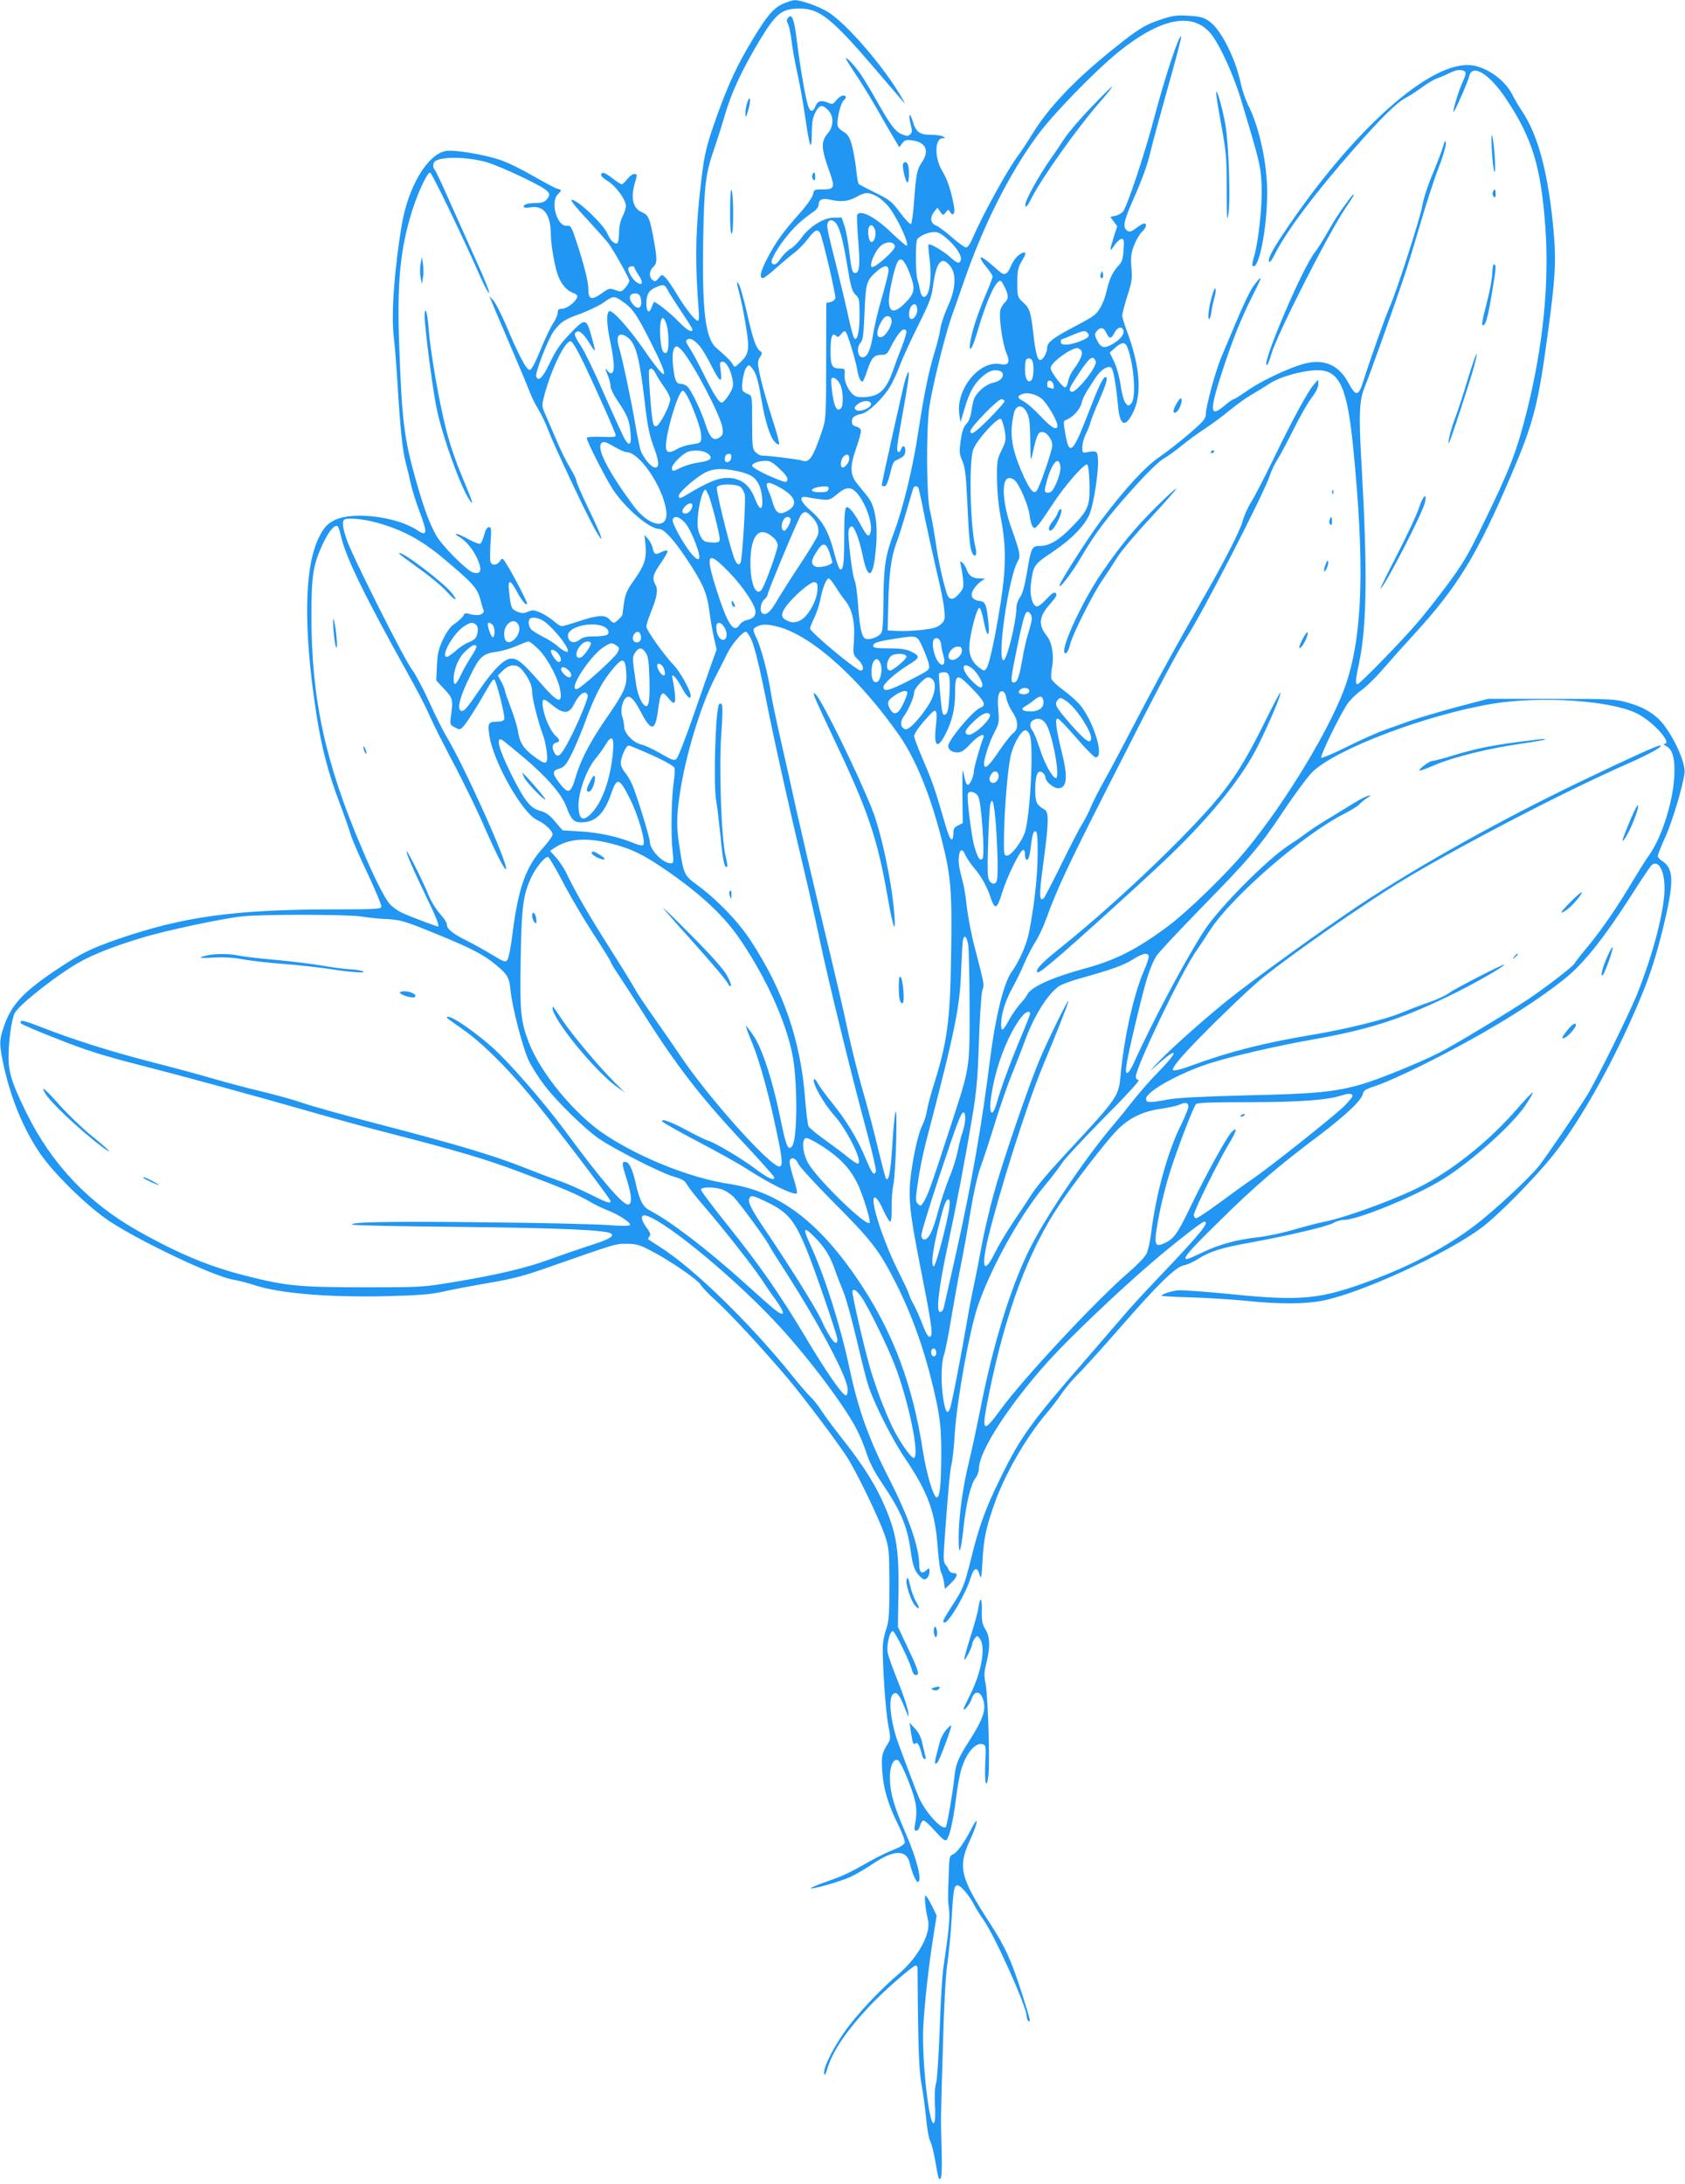 <?xml version="1.0" standalone="no"?>
<!DOCTYPE svg PUBLIC "-//W3C//DTD SVG 20010904//EN"
 "http://www.w3.org/TR/2001/REC-SVG-20010904/DTD/svg10.dtd">
<svg version="1.0" xmlns="http://www.w3.org/2000/svg"
 width="988pt" height="1280pt" viewBox="0 0 988 1280"
 preserveAspectRatio="xMidYMid meet">
<g transform="translate(0,1280) scale(0.1,-0.1)"
fill="#2196f3" stroke="none">
<path d="M4585 12775 c-54 -27 -92 -73 -180 -220 -82 -136 -132 -244 -196
-420 -74 -206 -82 -242 -110 -510 -21 -209 -22 -395 -3 -632 4 -48 3 -73 -4
-73 -17 0 -73 72 -124 157 -26 43 -56 87 -67 97 -20 18 -21 18 -40 -5 -16 -20
-21 -21 -35 -10 -22 18 -20 54 4 76 23 21 24 43 6 145 -25 140 -33 160 -72
176 -54 23 -68 84 -40 177 13 44 13 47 -5 47 -10 0 -28 -13 -41 -30 -12 -16
-27 -30 -32 -30 -6 0 -31 16 -55 35 -25 20 -49 34 -55 32 -22 -7 -13 -23 27
-48 48 -29 107 -110 107 -146 0 -13 -9 -41 -20 -63 -13 -25 -20 -59 -20 -94 0
-30 -5 -58 -10 -61 -15 -9 -41 15 -57 53 -25 59 -185 210 -213 200 -6 -2 36
-54 94 -115 57 -62 114 -126 125 -141 36 -51 121 -203 121 -217 0 -8 -10 -26
-23 -41 -22 -25 -25 -26 -59 -14 -34 12 -38 11 -81 -20 -58 -41 -77 -36 -77
22 0 47 -23 139 -71 285 -29 87 -32 92 -57 90 -56 -4 -96 139 -52 183 25 25
25 27 -2 34 -13 3 -76 37 -141 74 -65 38 -154 82 -198 96 -94 31 -270 60 -315
51 -108 -20 -220 -209 -258 -432 -44 -260 -63 -530 -47 -658 6 -49 15 -166 21
-260 17 -281 30 -406 50 -480 10 -38 23 -94 29 -122 6 -29 29 -103 52 -164 48
-126 44 -146 -17 -105 -121 79 -379 110 -483 57 -44 -23 -62 -43 -90 -99 -88
-175 -93 -537 -16 -1037 31 -198 69 -344 135 -518 28 -74 58 -159 66 -188 9
-30 54 -134 101 -232 46 -98 82 -185 79 -193 -4 -12 -50 -14 -263 -14 -595 0
-894 -41 -1281 -174 -164 -57 -218 -84 -369 -185 -189 -127 -259 -203 -301
-330 -28 -82 -27 -103 2 -237 42 -186 112 -357 206 -497 81 -122 285 -321 414
-406 189 -123 612 -323 723 -341 33 -6 86 -19 118 -30 146 -50 434 -75 780
-67 191 5 258 10 330 26 50 12 170 34 267 51 142 24 211 42 350 91 408 143
395 139 462 139 56 0 76 -6 138 -38 113 -58 278 -171 297 -203 10 -16 47 -55
82 -86 83 -74 282 -289 425 -458 98 -116 313 -402 358 -477 62 -102 178 -344
213 -443 26 -78 27 -87 28 -290 0 -181 -3 -217 -19 -265 -11 -30 -19 -75 -20
-100 -1 -122 17 -375 31 -453 15 -76 15 -91 3 -110 -39 -62 -43 -79 -37 -166
6 -102 33 -194 93 -315 26 -52 42 -97 39 -107 -4 -10 -30 -27 -63 -39 -31 -12
-95 -43 -142 -69 -119 -68 -152 -84 -258 -121 -51 -18 -91 -35 -88 -37 8 -8
173 39 232 66 34 16 92 50 129 75 126 86 202 88 220 4 11 -49 36 -108 46 -108
29 0 -4 132 -70 284 -67 153 -92 238 -93 318 -2 72 19 122 46 112 15 -6 59
-104 91 -202 20 -62 23 -109 11 -169 -6 -35 -5 -43 7 -43 9 0 18 13 22 30 4
16 13 30 20 30 7 0 38 -28 68 -62 41 -46 59 -60 67 -52 17 17 38 106 55 239 8
66 22 143 30 170 30 102 87 168 130 151 16 -6 17 -16 12 -109 -6 -116 7 -166
19 -71 9 78 -3 464 -17 536 -10 48 -9 68 5 122 23 92 21 153 -6 196 -18 29
-22 48 -21 108 2 78 -10 90 -20 19 -3 -24 -24 -101 -47 -171 -22 -71 -39 -131
-36 -133 6 -6 46 72 46 90 0 7 7 22 15 33 15 19 15 19 30 0 36 -47 11 -194
-55 -326 -22 -44 -40 -83 -40 -86 0 -19 41 33 48 60 11 41 44 47 60 11 30 -65
13 -122 -79 -265 -63 -99 -76 -131 -84 -215 -9 -86 -42 -275 -49 -283 -22 -22
-121 87 -158 173 -17 39 -78 201 -120 315 -46 125 -61 266 -32 290 21 19 37 0
69 -80 24 -61 25 -62 20 -23 -3 23 -29 102 -59 176 -30 74 -58 151 -61 171 -8
43 12 126 30 126 12 0 98 -174 111 -224 7 -31 22 -42 36 -28 6 6 -11 54 -54
143 l-63 134 3 197 c4 234 -10 336 -65 473 -58 146 -135 270 -279 451 -40 51
-88 116 -107 145 -19 30 -47 65 -62 79 -15 14 -64 70 -108 125 -245 305 -577
629 -772 753 -38 25 -72 47 -74 48 -2 2 1 10 7 17 9 10 5 23 -19 55 -35 48
-33 78 3 66 124 -39 541 -387 784 -654 182 -200 385 -472 452 -607 16 -32 37
-83 47 -113 22 -69 48 -120 95 -190 113 -167 150 -254 170 -401 12 -88 25
-123 59 -153 17 -15 23 -16 36 -6 8 7 15 24 15 38 0 24 -1 24 -19 8 -26 -24
-41 -12 -41 32 0 102 -62 279 -170 492 -126 245 -187 415 -240 665 -53 248
-141 526 -225 711 -48 104 -45 118 11 64 65 -63 98 -115 127 -195 13 -39 37
-98 51 -133 15 -34 49 -158 77 -275 27 -116 58 -241 70 -277 33 -103 141 -318
215 -426 137 -203 179 -318 193 -534 5 -64 13 -124 19 -135 6 -11 14 -37 17
-59 l6 -39 35 34 c38 37 44 59 14 59 -11 0 -23 8 -27 18 -3 9 -12 24 -20 33
-12 14 -12 41 -3 165 21 287 31 391 40 425 5 19 14 102 19 185 14 200 87 602
136 744 79 228 248 530 394 705 37 44 80 100 96 125 15 25 127 145 248 268
127 127 214 222 204 222 -10 0 -17 8 -17 20 0 55 260 597 348 727 22 32 61 91
87 131 127 197 547 561 786 682 41 21 82 46 90 56 8 9 28 26 44 36 27 18 28
19 5 13 -14 -4 -47 -21 -75 -38 -27 -17 -96 -59 -152 -93 -57 -34 -120 -76
-140 -92 -21 -16 -63 -45 -93 -64 -126 -81 -405 -361 -496 -498 -103 -156
-304 -532 -412 -772 -37 -81 -58 -90 -47 -20 10 71 81 369 115 489 18 63 43
124 62 152 18 25 132 147 253 271 292 298 351 367 491 577 65 98 142 201 169
228 136 134 669 336 1055 400 284 47 689 20 845 -55 97 -47 216 -180 163 -180
-7 0 -2 -6 12 -13 38 -19 53 -76 47 -182 -9 -151 -75 -357 -148 -458 -22 -31
-63 -97 -92 -145 -85 -145 -185 -291 -264 -386 -41 -49 -77 -95 -80 -102 -6
-16 -166 -139 -273 -211 -118 -78 -448 -277 -525 -315 -114 -58 -354 -155
-447 -182 -159 -46 -268 -57 -678 -66 -265 -7 -410 -14 -465 -25 -109 -20
-125 -19 -125 5 0 41 186 146 364 205 125 41 399 105 628 145 330 59 528 124
838 279 123 62 270 147 270 157 0 8 -286 -139 -320 -164 -19 -15 -75 -41 -125
-58 -49 -17 -119 -44 -155 -59 -88 -38 -331 -98 -525 -130 -281 -47 -484 -98
-699 -177 -70 -26 -112 -36 -118 -30 -6 6 14 37 60 88 96 109 382 387 469 456
185 148 575 419 798 556 326 199 971 535 1337 695 132 58 219 107 190 107 -17
0 -161 -65 -467 -212 -463 -222 -943 -490 -1292 -721 -204 -136 -599 -420
-758 -546 -128 -101 -339 -288 -415 -367 -67 -70 -69 -72 -16 -26 124 111 132
86 11 -38 -47 -47 -113 -123 -148 -167 -34 -44 -90 -113 -125 -154 -164 -194
-395 -537 -487 -724 -109 -220 -212 -555 -284 -920 -22 -110 -53 -256 -70
-325 -37 -151 -61 -331 -60 -448 0 -112 13 -83 29 69 15 137 42 251 70 286 11
14 20 40 20 57 1 103 183 382 416 638 123 135 404 402 594 565 134 115 298
243 311 243 35 0 -19 -67 -265 -325 -89 -93 -184 -197 -211 -230 -28 -33 -130
-151 -227 -263 -314 -360 -376 -447 -493 -687 -86 -175 -124 -279 -170 -466
-41 -164 -48 -182 -114 -283 -51 -79 -59 -96 -42 -96 25 0 123 168 151 258 20
65 39 73 54 22 9 -30 11 -19 17 85 7 128 21 192 70 332 61 172 182 383 300
523 31 36 74 92 96 125 23 33 65 83 93 110 29 28 137 147 240 265 228 262 333
365 382 374 19 3 57 20 84 38 68 43 137 65 294 93 231 42 464 97 496 116 17
11 46 19 64 19 82 0 429 143 586 242 163 102 395 310 473 422 29 43 51 79 48
82 -2 3 -45 -41 -94 -98 -151 -174 -353 -339 -540 -440 -140 -76 -450 -191
-588 -219 -33 -6 -112 -27 -175 -45 -63 -19 -157 -39 -208 -45 -129 -14 -232
-42 -330 -89 -46 -22 -88 -40 -93 -40 -28 0 10 46 184 216 210 208 351 329
594 511 160 122 249 206 255 245 2 16 19 26 78 45 41 13 161 66 265 118 350
173 661 362 850 517 105 86 227 240 386 489 54 86 106 162 114 169 39 32 75
-33 75 -136 0 -127 -65 -380 -159 -616 -47 -119 -240 -509 -296 -599 -69 -110
-233 -350 -279 -410 -56 -71 -268 -269 -383 -355 -163 -123 -365 -230 -603
-319 -299 -111 -409 -122 -825 -80 -148 15 -288 25 -310 22 -43 -5 -101 -25
-93 -32 2 -2 80 -7 174 -9 93 -3 237 -12 319 -20 191 -20 341 -20 446 0 221
41 730 274 937 429 95 71 311 289 419 425 171 213 388 609 531 967 42 104 77
217 112 358 67 275 66 353 -4 399 -15 9 -26 22 -26 29 0 6 20 58 46 114 40 91
99 285 111 370 8 52 -49 187 -117 279 -49 66 -117 108 -216 136 -75 21 -97 22
-449 22 l-370 0 -180 -47 c-99 -27 -218 -62 -265 -78 -47 -17 -119 -42 -160
-57 -41 -14 -140 -58 -220 -98 -80 -40 -149 -69 -153 -65 -8 8 100 233 151
312 17 25 53 61 80 80 28 19 86 75 129 125 43 50 126 143 185 207 255 278 371
468 570 935 130 304 157 410 212 817 44 320 51 429 37 593 -30 348 -91 581
-189 724 -16 24 -41 66 -55 94 -42 84 -147 159 -236 171 -239 32 -698 -376
-1102 -980 -74 -110 -99 -161 -86 -173 3 -4 18 18 33 48 68 135 236 358 464
617 162 184 251 271 305 299 22 11 64 39 94 61 30 22 68 45 86 51 17 6 49 19
70 30 42 21 72 25 93 12 10 -7 7 -21 -12 -63 -24 -51 -59 -169 -53 -175 4 -5
85 178 91 207 17 80 120 17 220 -135 151 -228 201 -392 227 -746 24 -328 -13
-697 -107 -1075 -61 -242 -99 -342 -257 -665 -89 -183 -120 -236 -209 -355
-57 -77 -135 -176 -173 -220 -90 -106 -342 -365 -355 -365 -14 0 -13 21 10
130 45 216 48 546 14 1145 -18 310 -15 386 19 470 28 66 180 493 232 650 19
55 61 194 95 310 34 115 81 261 106 324 25 63 43 127 42 141 -3 21 -6 18 -17
-20 -7 -25 -35 -97 -61 -160 -27 -63 -54 -146 -60 -184 -11 -69 -149 -498
-190 -591 -27 -59 -122 -329 -155 -435 -29 -94 -44 -97 -88 -15 -61 114 -156
149 -287 105 -100 -33 -242 -103 -313 -154 -36 -25 -69 -46 -74 -46 -5 0 -28
-16 -50 -35 -95 -81 -95 -37 -1 245 51 152 95 260 149 370 66 131 73 149 45
117 -45 -50 -70 -103 -213 -446 -37 -88 -93 -294 -93 -342 0 -23 -17 -42 -97
-111 -54 -46 -133 -108 -177 -138 -81 -56 -198 -182 -336 -365 -70 -92 -236
-350 -246 -382 -12 -39 70 67 125 161 85 144 148 228 301 399 85 95 153 161
183 179 26 15 74 50 107 77 33 27 91 70 131 96 39 25 106 74 149 110 43 35
100 76 127 91 26 15 74 44 106 65 64 42 198 79 283 79 128 0 173 -99 208 -450
68 -685 57 -1090 -40 -1384 -80 -242 -351 -693 -591 -983 -112 -135 -339 -356
-459 -445 -181 -134 -305 -197 -492 -247 -186 -51 -306 -106 -328 -149 -6 -13
-25 -38 -42 -55 -16 -18 -44 -58 -62 -89 -40 -73 -50 -79 -50 -31 0 58 24 136
65 211 21 37 52 101 70 144 18 42 48 100 66 128 19 29 48 91 65 139 62 171
127 310 355 759 289 570 409 797 467 887 93 143 454 844 488 949 9 28 29 69
43 91 15 22 57 101 94 175 36 74 85 159 107 188 25 32 40 63 40 80 l-1 27 -24
-27 c-36 -41 -127 -208 -238 -438 -55 -113 -115 -229 -134 -258 -18 -29 -40
-79 -48 -110 -13 -49 -104 -228 -212 -417 -19 -33 -42 -73 -51 -90 -9 -16 -64
-113 -121 -215 -57 -102 -162 -295 -232 -430 -70 -135 -155 -296 -190 -358
-35 -62 -73 -136 -84 -165 -12 -29 -34 -72 -50 -97 -16 -25 -70 -130 -121
-234 -51 -104 -98 -194 -103 -199 -28 -28 -29 15 -5 193 33 242 35 309 10 324
-49 28 -56 43 -56 119 0 84 16 121 44 98 9 -7 16 -20 16 -28 0 -23 47 -63 74
-63 52 0 59 63 22 210 -34 137 -42 203 -24 198 8 -1 57 -52 109 -113 52 -60
102 -111 111 -113 54 -10 1 185 -81 296 -18 24 -63 66 -101 93 -38 28 -72 59
-75 70 -3 10 -2 42 4 71 12 65 -1 143 -29 178 -54 67 -49 116 17 190 35 40 43
54 34 63 -9 9 -22 1 -56 -35 -28 -30 -50 -46 -59 -42 -24 9 -39 70 -32 128 15
113 17 117 125 189 120 81 199 164 223 233 23 64 50 243 46 308 -3 55 -5 56
-73 44 -17 -3 -20 2 -19 34 1 20 10 54 21 75 11 21 23 51 27 68 4 16 27 75 52
131 43 99 52 134 36 134 -15 0 -42 -59 -107 -227 -85 -220 -106 -238 -129
-103 -11 64 -11 73 3 78 40 15 82 59 92 97 10 37 19 55 84 153 28 43 66 68 88
59 14 -5 28 -78 43 -229 11 -117 43 -128 90 -31 51 109 38 269 -40 477 -14 38
-26 77 -26 87 0 10 14 62 30 114 27 83 30 103 24 167 -5 61 -2 83 15 129 12
31 32 66 46 79 26 25 33 50 13 50 -6 0 -27 -12 -46 -27 -26 -20 -39 -24 -51
-16 -29 18 -23 52 24 161 67 152 92 221 114 316 11 46 57 213 101 371 45 158
79 289 76 292 -12 13 -94 -233 -161 -487 -54 -205 -158 -516 -181 -541 -9 -10
-29 -21 -45 -24 l-29 -6 21 -28 20 -27 -21 -64 c-26 -85 -25 -92 5 -47 14 20
33 37 42 37 13 0 15 -11 11 -65 -3 -52 -9 -70 -30 -92 -34 -37 -52 -76 -68
-143 -16 -70 -43 -123 -75 -148 -13 -11 -62 -39 -107 -62 -130 -68 -168 -96
-168 -128 0 -29 -24 -72 -41 -72 -16 0 -27 41 -39 146 -15 135 -23 158 -61
192 -33 30 -34 32 -34 114 0 73 3 89 28 131 19 31 24 47 15 47 -26 0 -60 -33
-79 -76 -22 -54 -40 -62 -70 -34 -78 69 -109 91 -109 78 0 -8 16 -33 35 -55
19 -23 35 -47 35 -53 0 -7 -17 -54 -39 -104 -46 -109 -78 -204 -90 -269 -15
-81 7 -62 34 30 53 179 97 285 129 312 13 11 18 6 35 -28 26 -50 26 -73 2 -95
-11 -10 -23 -30 -26 -46 -9 -41 14 -199 36 -249 24 -55 13 -75 -37 -65 -122
23 -261 -149 -239 -295 l7 -46 22 75 c30 102 57 151 107 194 31 26 52 36 76
36 65 0 55 -59 -13 -73 -43 -9 -97 -55 -113 -96 -5 -14 -12 -48 -16 -75 -4
-30 -15 -57 -29 -71 -16 -16 -25 -43 -33 -96 -9 -66 -8 -79 9 -119 16 -36 22
-80 29 -230 10 -221 16 -285 30 -312 17 -31 30 -8 19 32 -31 120 -40 496 -14
574 20 57 147 197 164 180 5 -5 15 -36 21 -67 9 -54 8 -61 -18 -115 -26 -53
-28 -65 -27 -172 1 -74 9 -157 24 -235 30 -158 29 -285 -3 -490 -33 -206 -66
-360 -83 -382 -12 -17 -14 -17 -41 3 -46 34 -65 80 -58 144 8 79 45 212 58
207 6 -2 17 -34 24 -72 18 -98 37 -111 29 -19 -11 111 -18 128 -52 132 -42 5
-57 28 -39 62 8 15 27 37 42 49 l28 20 -36 1 c-38 0 -62 19 -73 57 -4 11 -14
27 -23 35 -15 12 -15 10 -9 -17 4 -16 10 -53 13 -80 4 -45 2 -55 -22 -83 -35
-42 -60 -42 -74 1 -24 76 -51 200 -66 307 -9 63 -24 144 -33 180 -19 80 -22
456 -4 596 14 109 89 415 130 534 17 47 52 148 79 225 112 320 259 612 421
835 93 128 340 382 482 497 244 196 428 234 536 110 54 -63 137 -244 184 -402
107 -355 112 -377 117 -486 6 -114 -17 -330 -43 -420 -9 -28 -13 -53 -10 -56
35 -36 86 215 86 429 0 171 -46 382 -111 511 -16 33 -36 90 -44 129 -32 151
-119 320 -187 365 -32 22 -54 27 -121 31 -69 4 -94 0 -160 -22 -95 -32 -131
-54 -277 -171 -230 -184 -381 -344 -480 -505 -29 -47 -64 -100 -79 -120 -55
-70 -208 -346 -264 -477 -17 -40 -32 -63 -43 -63 -8 0 -46 27 -82 59 -37 33
-80 64 -95 70 -32 13 -36 47 -9 81 l19 23 16 -24 c17 -23 17 -23 32 -4 14 19
16 19 26 2 16 -27 30 -9 23 31 -14 85 -39 160 -67 206 -49 78 -48 196 1 196
15 0 15 2 2 10 -8 5 -41 10 -72 10 -66 0 -88 16 -107 81 -17 56 -26 41 -12
-17 10 -39 10 -50 -2 -61 -12 -12 -19 -12 -49 0 -40 17 -68 55 -148 197 -29
52 -70 120 -90 150 -36 53 -90 111 -90 97 0 -4 26 -46 59 -95 32 -48 86 -136
121 -197 34 -60 78 -136 98 -169 l35 -59 17 23 c15 20 24 22 59 17 80 -10 102
-61 57 -127 -30 -45 -34 -67 -46 -224 -5 -71 -13 -133 -18 -138 -5 -5 -31 22
-63 64 -50 67 -62 77 -146 118 -50 25 -95 48 -98 52 -4 4 -11 43 -15 87 -5 43
-16 107 -25 140 -14 50 -24 64 -51 80 -24 15 -34 28 -34 45 0 44 21 124 36
137 19 16 18 29 -3 29 -10 0 -27 -12 -39 -27 -20 -25 -23 -26 -52 -14 -39 16
-59 9 -72 -24 -12 -32 -28 -32 -40 -1 -15 40 -48 227 -66 374 -17 140 -30 176
-53 148 -10 -11 -10 -20 0 -37 6 -12 15 -56 20 -96 4 -40 19 -124 33 -186 14
-61 35 -179 47 -262 26 -181 38 -211 39 -97 0 63 5 92 20 122 24 46 41 50 75
15 34 -33 34 -93 2 -132 -45 -53 -44 -89 7 -230 33 -92 29 -103 -39 -103 -50
0 -53 -1 -58 -30 -4 -17 -37 -64 -79 -111 -96 -108 -140 -168 -188 -261 -41
-78 -50 -118 -27 -118 7 0 44 28 82 63 39 34 87 75 108 90 21 16 54 51 75 78
39 52 56 60 71 32 14 -27 93 -362 89 -381 -2 -9 -14 -19 -28 -22 l-25 -6 -1
-339 c0 -330 -1 -342 -24 -410 -51 -153 -75 -190 -115 -175 -21 8 -199 30
-241 30 -8 0 -23 9 -34 20 -18 18 -20 33 -20 175 0 155 0 156 -24 165 -13 5
-27 14 -31 20 -11 17 4 115 21 136 14 18 15 18 34 -4 23 -28 35 -67 55 -187
21 -124 50 -216 77 -244 12 -14 23 -20 26 -13 2 6 -12 60 -31 119 -44 137 -74
243 -87 312 -8 45 -7 59 6 78 14 22 14 26 0 36 -24 18 -42 71 -76 222 -18 77
-38 151 -46 165 -18 34 -17 18 5 -65 10 -38 26 -122 36 -186 21 -132 16 -155
-37 -205 -29 -28 -31 -28 -42 -9 -10 18 -35 43 -98 98 -63 56 -82 223 -75 632
6 326 13 386 67 540 17 50 47 144 66 210 36 120 101 258 199 420 95 157 130
185 232 185 119 0 189 -56 445 -355 200 -234 184 -218 157 -170 -101 178 -333
447 -440 508 -54 32 -154 67 -189 66 -14 0 -47 -11 -75 -24z m-1737 -924 c37
-10 136 -51 220 -92 159 -78 172 -90 135 -131 -11 -12 -30 -18 -59 -18 -48 0
-74 -8 -74 -22 0 -5 18 -7 43 -3 76 12 117 -44 117 -162 0 -57 24 -192 42
-238 20 -51 48 -85 84 -100 30 -12 34 -17 25 -34 -16 -30 -61 -61 -87 -61 -18
0 -24 -5 -24 -23 0 -12 -12 -40 -26 -61 -15 -22 -48 -91 -74 -155 -30 -74 -52
-117 -63 -119 -19 -4 -66 86 -142 267 -27 62 -59 125 -72 140 l-24 26 15 -35
c7 -19 56 -134 108 -255 52 -121 103 -242 113 -270 10 -27 33 -75 52 -105 18
-30 45 -86 59 -125 33 -86 219 -482 269 -571 67 -119 49 -57 -29 103 -42 87
-76 165 -76 174 0 8 -16 42 -36 75 -20 32 -56 104 -79 159 -24 55 -53 124 -66
153 -23 52 -23 54 -7 116 40 151 120 316 153 316 11 0 38 -46 82 -137 82 -173
183 -401 183 -414 0 -11 -9 -12 -97 -9 -40 1 -73 -2 -73 -6 0 -20 113 -241
154 -303 74 -111 214 -231 270 -231 29 0 87 -63 161 -174 96 -144 121 -202
134 -306 6 -47 18 -117 27 -156 l16 -71 -32 -89 c-17 -49 -67 -190 -109 -312
-43 -123 -85 -231 -94 -239 -13 -13 -23 -10 -94 31 -44 25 -94 49 -112 52 -45
9 -101 66 -101 103 0 15 -5 43 -11 60 -14 40 2 105 29 116 20 7 42 -17 78 -85
62 -120 86 -118 102 6 14 107 24 120 58 76 38 -48 48 -41 41 26 -4 31 -10 68
-13 81 -13 44 18 18 51 -44 29 -56 55 -81 55 -53 0 29 -63 143 -101 181 -56
59 -159 203 -159 225 0 10 11 46 25 80 37 91 45 135 29 163 -22 39 -16 62 31
129 24 34 42 67 39 71 -3 5 -19 2 -35 -6 -35 -19 -45 -15 -52 23 -3 15 -15 39
-27 53 l-21 24 6 -60 c8 -77 -7 -121 -69 -208 -39 -54 -49 -78 -57 -129 -5
-35 -9 -66 -9 -69 0 -10 -41 -49 -50 -49 -6 0 -18 9 -27 20 -24 28 -69 25
-175 -10 -49 -16 -95 -30 -103 -30 -8 0 -30 13 -48 30 -19 16 -54 38 -77 49
-37 16 -47 17 -74 6 -26 -11 -37 -11 -63 0 -35 15 -38 23 -48 119 -9 75 7 72
50 -9 28 -51 55 -81 55 -61 0 11 -71 149 -108 210 -35 58 -36 59 -50 38 -17
-26 -47 -29 -56 -6 -3 9 -3 59 0 110 6 83 5 94 -9 94 -11 0 -20 -15 -28 -46
-7 -25 -17 -48 -24 -51 -7 -2 -37 9 -67 26 -30 17 -61 31 -69 31 -9 0 -7 -5 6
-12 53 -29 102 -93 125 -161 15 -46 4 -63 -35 -53 -36 9 -185 159 -218 219
-42 76 -73 162 -121 332 -66 234 -80 345 -95 777 -14 369 5 566 75 791 36 113
91 230 106 225 12 -4 189 -370 295 -611 26 -59 49 -101 51 -93 2 8 -29 86 -69
173 -39 87 -109 244 -156 348 -46 105 -88 194 -94 200 -13 13 -11 42 3 51 44
27 182 25 296 -5z m2292 -201 c21 -11 55 -41 74 -66 53 -70 123 -224 101 -224
-4 0 -43 33 -86 74 -98 95 -183 139 -203 107 -3 -4 0 -71 6 -147 12 -144 8
-194 -17 -194 -18 0 -22 15 -36 130 -6 52 -18 118 -27 145 l-17 50 -47 -1
c-59 0 -141 -52 -189 -118 -18 -26 -47 -55 -65 -65 -18 -11 -43 -36 -56 -55
-23 -36 -41 -45 -53 -26 -9 15 39 97 98 167 48 56 81 86 152 136 14 10 25 26
25 36 0 31 21 41 65 31 66 -15 108 -11 155 15 55 30 70 30 120 5z m-234 -164
c21 -33 40 -106 65 -261 18 -108 26 -134 45 -152 22 -20 24 -30 24 -117 0 -98
-13 -157 -31 -139 -5 5 -21 63 -35 129 -14 65 -44 191 -66 279 -57 225 -62
250 -55 268 9 24 34 21 53 -7z m224 -31 c11 -30 -4 -79 -23 -73 -13 5 -22 61
-13 84 8 22 26 17 36 -11z m432 -62 c52 -49 80 -96 71 -120 -8 -21 -23 -16
-64 22 -38 34 -117 80 -125 72 -2 -2 1 -41 7 -88 10 -83 5 -168 -13 -201 -15
-31 -37 -21 -43 20 -4 20 -11 50 -16 66 -11 35 -12 216 -1 233 13 20 65 43
100 43 25 0 44 -11 84 -47z m-315 -38 c2 -22 -120 -130 -136 -120 -15 9 16 86
47 118 32 34 86 35 89 2z m87 -157 c35 -93 31 -116 -29 -176 -58 -58 -89 -56
-93 6 -3 41 30 198 50 235 18 35 42 14 72 -65z m240 39 c35 -47 29 -134 -16
-232 -20 -44 -40 -102 -44 -130 -3 -27 -19 -91 -35 -142 -35 -116 -61 -244
-94 -460 -31 -210 -90 -454 -145 -599 -49 -130 -59 -200 -60 -401 0 -83 -4
-163 -10 -177 -9 -26 -68 -50 -96 -39 -21 8 -34 69 -43 201 -5 65 -13 127 -19
138 -10 20 -26 125 -36 246 -3 42 -1 60 10 69 11 9 18 3 34 -34 11 -26 28 -82
37 -127 28 -139 56 -146 73 -19 22 174 8 295 -43 359 -18 22 -45 55 -60 74
-43 53 -45 98 -8 206 18 50 31 99 29 108 -2 9 -14 19 -28 22 -18 4 -25 13 -25
29 0 26 14 36 59 46 38 8 123 90 165 159 18 31 44 87 57 124 14 37 60 139 104
227 69 138 82 171 91 240 19 144 52 180 103 112z m-1854 -6 c0 -4 12 -25 26
-46 28 -42 21 -63 -14 -39 -26 18 -55 71 -47 84 8 12 35 13 35 1z m1490 -17
c0 -14 -18 -85 -39 -158 -22 -73 -44 -168 -51 -212 -13 -84 -30 -128 -53 -137
-35 -13 -50 52 -21 85 14 14 18 49 23 175 7 173 12 190 69 240 46 41 72 43 72
7z m-1294 -116 c9 -18 46 -75 80 -126 35 -51 64 -98 64 -103 0 -23 -33 -4 -82
47 -44 46 -129 114 -143 114 -1 0 -8 -14 -14 -31 -14 -40 -31 -28 -31 22 0 52
14 77 53 94 46 21 55 19 73 -17z m-160 -42 c15 -60 -14 -81 -49 -34 -24 32
-16 58 17 58 19 0 27 -7 32 -24z m-113 -18 c67 -45 88 -76 173 -244 118 -233
101 -249 -42 -41 -88 126 -185 234 -202 223 -18 -11 -15 -81 8 -187 22 -107
25 -165 8 -175 -6 -4 -17 1 -25 11 -17 24 -17 16 2 -28 8 -20 15 -47 15 -61 0
-14 19 -53 43 -88 57 -84 67 -110 74 -185 6 -68 -4 -82 -32 -40 -8 12 -61 128
-118 257 -56 129 -119 260 -140 291 -39 59 -44 74 -27 84 17 11 41 -10 76 -66
39 -63 40 -61 14 33 -32 115 -37 116 -125 25 -59 -61 -84 -97 -120 -172 -44
-91 -68 -115 -81 -81 -8 20 71 222 103 265 42 55 61 68 156 102 48 18 109 47
135 65 55 40 64 41 105 12z m1735 -46 c4 -27 -15 -62 -33 -62 -9 0 -15 10 -15
26 0 55 41 86 48 36z m-150 -70 c4 -26 -31 -87 -55 -96 -39 -15 -38 40 3 102
19 28 48 25 52 -6z m-1318 -30 c13 -49 13 -149 -1 -158 -20 -12 -32 14 -37 84
-8 114 14 158 38 74z m2578 -45 c17 -35 28 -34 47 3 16 32 42 40 51 16 9 -23
-14 -54 -60 -81 -49 -29 -70 -25 -91 16 -19 36 -19 44 1 64 21 20 36 15 52
-18z m-1174 14 c4 -5 -7 -42 -22 -83 -16 -40 -42 -109 -57 -153 -36 -101 -72
-140 -140 -150 -26 -4 -60 -4 -74 1 -36 13 -72 80 -69 127 3 35 2 37 -27 37
-47 0 -55 15 -55 106 0 82 10 108 33 85 9 -9 16 -6 29 11 11 15 20 20 27 13
11 -12 57 -162 67 -220 8 -50 23 -80 34 -69 4 5 15 32 24 59 24 75 41 95 81
95 29 0 37 5 51 33 49 97 82 134 98 108z m1065 -15 c14 -17 -1 -30 -59 -51
-56 -20 -100 -20 -100 0 0 8 1 15 3 15 1 0 29 11 62 25 70 29 79 30 94 11z
m-2701 -22 c49 -34 71 -114 102 -376 15 -136 27 -196 50 -258 36 -97 38 -130
11 -130 -19 0 -56 40 -80 88 -7 12 -23 87 -36 165 -23 137 -72 369 -96 453
-20 67 1 92 49 58z m427 -55 c14 -18 44 -67 65 -110 51 -101 65 -110 56 -35
-7 51 -6 56 11 56 22 0 50 -51 59 -110 5 -32 1 -47 -22 -84 -16 -25 -34 -45
-41 -46 -17 0 -44 41 -108 169 -31 63 -68 132 -83 153 -21 32 -23 41 -12 48
18 11 41 -2 75 -41z m2506 -6 c39 -103 52 -298 22 -328 -16 -16 -18 -16 -34 3
-9 12 -22 57 -28 104 -7 47 -23 106 -38 137 l-26 54 32 29 c39 35 59 35 72 1z
m-2614 -15 c63 -69 227 -380 239 -454 5 -36 3 -44 -17 -58 -35 -24 -57 -3 -83
79 -24 75 -78 189 -104 218 -8 9 -26 17 -39 17 -29 0 -38 21 -47 112 -7 64 2
108 23 108 4 0 17 -10 28 -22z m2342 -2 c14 -16 -2 -55 -46 -114 -13 -18 -27
-48 -30 -67 -3 -19 -11 -35 -18 -35 -16 0 -85 92 -85 113 0 30 114 115 156
117 6 0 17 -6 23 -14z m86 -64 c11 -30 -120 -193 -144 -178 -17 11 -14 18 49
114 60 90 80 103 95 64z m-371 2 c10 -27 7 -99 -6 -112 -21 -21 -38 7 -38 63
0 28 3 55 7 58 11 12 31 7 37 -9z m-2208 -76 c9 -18 32 -54 50 -79 19 -26 34
-57 34 -70 -1 -35 -62 -153 -82 -157 -12 -2 -18 7 -22 35 -11 74 -26 285 -20
294 10 17 23 9 40 -23z m1080 -61 c18 -33 21 -124 5 -140 -22 -22 -38 3 -50
82 -6 45 -9 85 -6 91 9 15 35 0 51 -33z m1252 -6 c3 -19 0 -22 -13 -17 -9 3
-19 6 -21 6 -2 0 -4 9 -4 21 0 29 34 21 38 -10z m-2134 -91 c34 -76 64 -162
66 -192 5 -52 2 -55 -52 -62 -29 -4 -68 -16 -86 -27 -40 -23 -58 -24 -65 -4
-18 45 67 345 97 345 7 0 25 -27 40 -60z m2062 15 c31 -24 94 -130 94 -159 0
-33 -35 -14 -96 52 -35 38 -80 77 -99 88 -41 22 -44 31 -12 44 30 12 76 2 113
-25z m-216 -17 c0 -6 -40 -51 -88 -100 -86 -86 -112 -103 -112 -74 0 22 160
186 181 186 10 0 19 -5 19 -12z m-784 -10 c15 -24 -68 -60 -89 -39 -9 10 -7
17 12 32 26 21 66 25 77 7z m916 -58 c14 -27 18 -63 19 -165 1 -111 3 -123 11
-85 25 115 33 135 55 138 27 4 63 -41 63 -79 0 -30 -74 -245 -92 -266 -17 -20
-37 2 -74 82 -56 121 -77 207 -72 288 3 40 11 85 18 100 18 38 50 32 72 -13z
m-2417 -200 c28 -16 58 -30 69 -30 75 -1 209 -196 232 -339 19 -120 -99 -103
-195 29 -148 202 -215 333 -184 363 11 12 27 7 78 -23z m546 -39 c33 -27 16
-42 -56 -52 -30 -4 -75 -17 -98 -28 -53 -26 -57 -26 -57 -3 0 18 49 71 85 90
33 18 100 14 126 -7z m137 -23 c-4 -29 -38 -38 -38 -10 0 22 8 32 27 32 9 0
13 -8 11 -22z m692 -6 c-1 -21 -23 -52 -39 -52 -17 0 -13 46 5 64 18 19 34 13
34 -12z m-408 -61 c36 -33 49 -53 45 -65 -6 -15 -11 -14 -57 4 -78 31 -150 69
-150 80 0 14 38 29 78 29 27 1 44 -9 84 -48z m1646 11 c3 -33 -31 -124 -54
-143 -8 -6 -20 -9 -28 -6 -13 5 -13 15 3 71 30 108 72 150 79 78z m170 -88 c4
-136 -5 -161 -95 -254 -81 -85 -138 -120 -196 -120 -47 0 -51 -9 -76 -159 -13
-76 -26 -123 -40 -142 -12 -16 -21 -41 -21 -57 0 -84 -56 -312 -76 -312 -41 0
30 489 84 581 17 31 14 48 -37 192 -53 148 -61 287 -17 295 9 2 26 -4 35 -12
29 -26 81 -149 88 -205 3 -28 11 -58 18 -67 10 -14 15 -12 39 17 15 19 53 75
85 124 66 100 177 228 195 222 7 -2 12 -41 14 -103z m-2066 65 c78 -17 107
-35 129 -82 22 -49 26 -141 7 -135 -7 3 -21 27 -31 54 -34 91 -96 132 -188
121 -44 -5 -110 -35 -204 -92 -46 -28 -55 -30 -55 -11 0 17 76 88 137 126 53
34 110 39 205 19z m255 -99 c91 -52 104 -100 38 -136 -45 -24 -65 -13 -83 47
-7 24 -19 58 -27 75 -23 54 -3 57 72 14z m-233 4 c9 -8 19 -27 23 -42 7 -28
-14 -372 -24 -398 -10 -26 -28 -9 -44 42 -36 110 -101 383 -96 398 9 22 119
22 141 0z m514 -11 c-3 -14 -13 -18 -51 -18 -76 0 -52 31 26 34 22 1 28 -3 25
-16z m527 8 c3 -6 19 -78 35 -162 17 -83 49 -229 71 -323 23 -94 44 -198 46
-231 5 -55 3 -62 -20 -84 -20 -18 -43 -25 -111 -33 -47 -5 -112 -8 -143 -6
l-58 3 3 145 c4 184 17 283 47 365 14 35 41 122 61 192 20 70 38 131 41 136 6
10 21 9 28 -2z m-363 -28 c51 -55 96 -179 83 -230 -9 -36 -21 -28 -55 35 -40
76 -74 117 -88 108 -8 -5 -12 -56 -12 -164 0 -164 -5 -205 -24 -199 -6 2 -21
42 -33 90 -32 126 -67 191 -135 250 -68 58 -79 94 -25 83 17 -4 55 -10 82 -13
47 -5 53 -3 94 31 51 43 79 45 113 9z m-867 -16 c18 -42 65 -229 65 -256 0
-17 -6 -21 -34 -21 -19 0 -42 3 -51 6 -24 10 -45 58 -45 105 0 85 27 199 47
199 2 0 10 -15 18 -33z m-95 -58 c0 -23 -22 -49 -40 -49 -24 0 -26 17 -3 42
18 20 43 24 43 7z m700 -68 c33 -32 45 -69 36 -105 -3 -14 -50 -91 -104 -173
-54 -81 -115 -178 -137 -215 -37 -65 -63 -87 -85 -73 -17 11 -11 61 10 80 11
10 20 22 20 27 0 18 183 454 197 471 22 23 30 22 63 -12z m-741 -38 c37 -45
94 -193 79 -208 -6 -7 -20 2 -41 26 -46 53 -120 186 -113 204 10 26 43 16 75
-22z m616 27 c7 -12 -22 -70 -36 -70 -16 0 -21 25 -10 53 10 27 34 36 46 17z
m-2419 -25 c150 -43 255 -100 389 -212 162 -136 192 -169 209 -228 7 -28 16
-58 20 -67 12 -26 -26 -41 -72 -29 -27 8 -38 8 -41 0 -4 -14 -29 -37 -66 -63
-15 -10 -41 -48 -58 -85 -25 -53 -32 -82 -35 -152 l-4 -87 47 -51 c50 -53 52
-60 40 -153 -8 -55 -7 -56 23 -72 30 -15 31 -15 56 15 14 17 51 74 83 127 83
143 83 143 92 138 12 -8 64 -214 58 -231 -4 -10 -20 -15 -46 -15 -48 0 -53
-11 -41 -85 25 -155 193 -451 279 -491 46 -21 91 -63 91 -85 0 -9 -26 -46 -59
-82 -98 -108 -142 -232 -176 -499 -9 -76 -23 -145 -30 -154 -11 -15 -19 -13
-86 28 -41 25 -108 62 -149 83 -85 42 -120 70 -120 97 0 10 -18 38 -40 62 -22
24 -52 72 -66 107 -30 75 -122 259 -129 259 -8 0 35 -102 111 -259 65 -134 83
-181 71 -181 -9 0 -172 62 -212 81 -25 12 -57 35 -71 52 -32 39 -88 149 -162
324 -214 500 -296 876 -296 1358 0 246 9 302 67 428 35 73 68 114 86 103 5 -3
14 -29 20 -57 27 -122 135 -345 402 -824 43 -77 92 -171 109 -210 17 -38 45
-97 62 -130 17 -33 70 -137 119 -230 48 -94 113 -228 143 -297 73 -168 128
-276 133 -261 12 33 -251 616 -353 783 -18 30 -62 118 -97 195 -35 77 -80 162
-101 190 -45 58 -353 671 -384 764 -22 66 -27 102 -15 114 14 15 116 6 199
-18z m2313 -81 c19 -15 31 -35 31 -50 0 -29 -78 -244 -96 -263 -33 -36 -64 40
-64 159 0 161 50 221 129 154z m334 -91 c9 -27 17 -53 17 -58 0 -17 -78 -37
-100 -25 -27 14 -25 35 8 86 35 57 54 56 75 -3z m-589 -116 c83 -85 156 -195
156 -233 0 -26 -15 -40 -53 -49 -16 -4 -34 -16 -40 -26 -34 -55 -71 0 -136
205 -68 214 -54 234 73 103z m624 -84 c16 -27 43 -65 60 -86 40 -50 56 -127
49 -233 -6 -80 -5 -82 24 -110 31 -29 39 -64 15 -64 -25 0 -296 226 -296 246
0 8 11 36 24 62 13 26 29 73 35 104 12 66 36 128 50 128 5 0 23 -21 39 -47z
m-105 -21 c-3 -66 -60 -163 -106 -181 -30 -11 -42 -11 -66 -1 -42 17 -46 37
-14 83 41 58 144 148 168 145 17 -3 20 -10 18 -46z m1257 -167 c0 -12 -9 -50
-20 -84 -11 -35 -27 -103 -35 -152 -19 -109 -30 -139 -50 -139 -21 0 -20 17
20 211 40 192 49 217 71 198 8 -6 14 -22 14 -34z m-2872 -9 c48 -25 152 -148
152 -181 0 -13 -25 -2 -57 25 -18 17 -57 42 -86 56 -29 15 -60 33 -69 42 -18
15 -24 53 -11 65 11 11 42 8 71 -7z m-137 -30 c13 -28 -4 -71 -36 -92 -29 -19
-49 -2 -49 40 0 64 62 102 85 52z m-254 6 c15 -10 19 -31 10 -63 -5 -19 -19
-32 -47 -43 -22 -8 -57 -31 -78 -51 -22 -19 -45 -35 -51 -35 -42 0 39 142 103
181 34 21 45 23 63 11z m101 -4 c14 -14 16 -64 3 -73 -8 -5 -31 52 -31 78 0
11 15 8 28 -5z m1356 -10 c24 -33 21 -78 -4 -78 -22 0 -40 34 -40 76 0 30 24
32 44 2z m-709 2 c31 -12 43 -39 24 -51 -8 -5 -42 -9 -75 -9 -46 0 -68 -5 -87
-21 -33 -25 -67 -12 -67 27 0 48 131 82 205 54z m1036 -6 c198 -57 473 -306
703 -636 95 -136 185 -357 249 -615 53 -208 60 -298 54 -667 -6 -396 -22 -513
-107 -781 -15 -49 -31 -110 -35 -135 -4 -25 -14 -58 -22 -74 -21 -41 -39 -108
-57 -206 -37 -210 -33 -264 49 -680 61 -309 68 -365 45 -365 -9 0 -24 27 -40
70 -15 39 -38 92 -53 120 -15 27 -27 54 -27 59 0 5 -29 67 -64 137 -62 123
-129 304 -142 388 -11 68 18 52 54 -29 17 -38 36 -70 41 -70 7 0 10 29 9 78
-1 42 3 104 10 137 7 33 14 152 17 265 5 238 -7 215 -24 -45 -10 -153 -20
-200 -36 -183 -3 3 -23 79 -45 169 -21 90 -61 243 -89 339 -28 96 -67 252 -87
345 -19 94 -84 373 -144 620 -59 248 -131 556 -160 685 -28 129 -71 321 -95
425 -24 105 -49 224 -55 265 -18 116 -58 268 -85 321 -17 36 -21 50 -12 57 33
26 75 27 148 6z m-813 -54 c4 -25 -13 -41 -35 -33 -16 6 -17 35 -1 51 17 17
32 10 36 -18z m645 -13 c21 -42 52 -171 101 -417 40 -201 131 -607 210 -938
30 -125 73 -317 96 -427 48 -227 181 -771 271 -1103 33 -123 58 -230 55 -238
-11 -28 -24 -12 -60 76 -48 115 -114 224 -198 327 -37 46 -75 98 -84 115 -10
20 -19 28 -22 20 -8 -24 59 -142 120 -210 78 -88 173 -282 137 -282 -6 0 -32
17 -58 38 -25 21 -85 66 -134 101 -48 34 -91 70 -96 79 -5 10 -14 81 -20 158
-25 339 -125 633 -318 929 -72 111 -194 238 -310 324 -82 60 -84 65 -108 221
-19 119 -19 178 0 310 32 223 122 521 206 685 28 55 63 123 76 150 28 55 91
127 108 122 5 -2 18 -20 28 -40z m1008 -54 c17 -38 33 -82 36 -99 5 -31 4 -31
-117 -93 -117 -60 -150 -68 -150 -38 0 21 75 86 148 131 69 42 70 51 8 80 -24
11 -63 16 -125 16 -72 0 -91 3 -91 14 0 18 23 26 125 42 138 21 131 23 166
-53z m107 22 c1 -17 7 -47 14 -68 12 -39 3 -63 -18 -49 -32 20 -58 125 -37
146 16 15 38 0 41 -29z m-2357 -34 c55 -57 116 -176 125 -243 11 -77 -18 -65
-115 47 -103 118 -135 145 -172 145 -42 0 -104 -61 -188 -184 -80 -117 -96
-135 -113 -118 -17 17 3 87 57 197 56 116 75 134 157 145 36 5 89 21 119 35
30 13 60 25 68 25 8 0 36 -22 62 -49z m303 41 c7 -11 -39 -78 -58 -85 -32 -13
-36 28 -5 67 20 25 53 35 63 18z m151 -16 c18 -13 18 -16 5 -42 -16 -30 -212
-207 -236 -212 -60 -14 76 198 161 249 36 23 45 23 70 5z m-821 -4 c2 -4 -12
-33 -33 -64 -20 -31 -47 -79 -60 -107 -27 -57 -41 -65 -41 -23 0 60 29 129 70
166 40 36 55 43 64 28z m2846 -27 c0 -28 -41 -61 -65 -51 -33 12 0 76 41 76
19 0 24 -5 24 -25z m-1853 -12 c14 -21 18 -53 21 -157 3 -127 -4 -166 -27
-152 -21 13 -44 70 -52 131 -22 147 -22 154 -5 180 21 32 41 32 63 -2z m-513
-5 c20 -28 20 -48 1 -48 -12 0 -45 47 -45 65 0 14 31 2 44 -17z m2041 -17 c0
-15 -79 -81 -96 -81 -31 0 -19 76 14 90 32 14 82 8 82 -9z m-151 -43 c12 -33
-1 -97 -21 -105 -20 -8 -33 14 -33 60 0 71 35 100 54 45z m-1499 2 c4 -11 7
-44 8 -73 1 -63 -17 -101 -118 -247 -92 -133 -148 -240 -176 -333 -33 -112
-45 -117 -104 -40 -38 50 -37 67 7 79 25 7 38 23 67 79 20 39 53 118 75 175
59 163 99 242 157 314 55 69 73 79 84 46z m229 -32 c5 -15 7 -31 3 -35 -10 -9
-33 16 -42 45 -10 35 27 25 39 -10z m-837 0 c39 -43 63 -93 63 -133 1 -41 35
-177 63 -251 9 -22 19 -68 23 -102 8 -77 -3 -80 -81 -21 -57 43 -79 79 -89
148 -4 24 -22 84 -41 133 -19 50 -35 95 -35 102 0 6 -9 28 -20 49 l-21 38 30
29 c36 37 79 40 108 8z m2640 7 c26 -18 63 -76 63 -99 0 -27 -22 -18 -67 29
-59 62 -56 112 4 70z m-2365 -12 c20 -18 24 -43 6 -43 -16 0 -48 31 -48 47 0
18 20 16 42 -4z m2234 -39 c8 -30 -1 -180 -11 -206 -8 -21 -24 -24 -29 -5 -8
26 -24 222 -20 229 3 4 16 8 29 8 18 0 26 -7 31 -26z m-98 -16 c25 -25 14 -92
-26 -154 -54 -83 -115 -146 -135 -138 -28 10 -31 44 -8 75 28 37 61 115 61
141 0 23 61 88 82 88 8 0 19 -5 26 -12z m235 -57 c72 -74 81 -96 44 -110 -42
-16 -187 -189 -187 -223 0 -23 22 -38 54 -38 23 0 40 11 76 50 46 50 90 69 75
33 -15 -34 -55 -175 -55 -193 0 -30 -22 -80 -35 -80 -8 0 -17 23 -23 58 -9 48
-10 31 -9 -113 l2 -169 -27 -14 c-23 -10 -28 -20 -28 -48 0 -18 -4 -34 -9 -34
-11 0 -24 33 -61 164 -38 131 -58 188 -116 322 -24 56 -44 110 -44 119 0 17
36 67 95 129 36 39 43 24 32 -75 -13 -116 10 -133 57 -41 39 76 56 150 56 237
0 120 10 123 103 26z m332 -11 c0 -16 -28 -25 -52 -16 -12 5 -13 9 -3 22 16
18 55 15 55 -6z m-715 -12 c0 -7 -11 -37 -25 -65 -28 -61 -56 -70 -78 -25 -18
35 -13 47 31 77 40 27 72 33 72 13z m581 -30 c3 -21 19 -56 34 -79 36 -51 39
-102 7 -125 -12 -8 -49 -55 -82 -103 -62 -93 -90 -117 -90 -78 0 34 34 136 64
191 23 44 25 56 20 116 -8 83 0 123 24 118 11 -2 19 -17 23 -40z m-2455 17 c7
-16 -82 -222 -130 -302 -33 -57 -49 -65 -66 -34 -16 30 -12 52 10 58 26 7 25
15 -4 42 -30 29 -64 106 -73 166 -7 52 2 56 45 20 74 -62 108 -63 138 -2 32
62 67 86 80 52z m2672 -34 c6 -36 -25 -61 -74 -61 -50 0 -64 14 -32 31 13 7
36 23 52 36 33 28 50 26 54 -6z m137 -2 c60 -42 154 -190 142 -223 -6 -15 -9
-15 -31 -1 -30 20 -154 161 -169 192 -7 16 -7 26 3 38 16 19 18 19 55 -6z
m-452 -75 c20 -21 -98 -132 -128 -120 -25 9 -17 28 35 78 46 44 77 58 93 42z
m328 -54 c38 -51 88 -320 60 -320 -20 0 -68 87 -95 174 -15 46 -33 92 -41 102
-20 26 -18 51 3 63 26 16 53 9 73 -19z m-92 -71 c22 -65 2 -463 -29 -566 -17
-54 -80 -138 -105 -138 -19 0 -20 7 -18 130 4 161 21 370 38 450 14 69 62 154
87 155 9 0 21 -13 27 -31z m-2968 -129 c137 -116 222 -214 250 -289 27 -73 44
-91 86 -91 83 0 135 49 175 164 36 106 49 101 118 -39 44 -90 87 -242 72 -257
-6 -6 -28 -2 -58 11 -83 35 -204 62 -312 68 l-103 6 -44 51 c-33 40 -54 54
-89 64 -57 15 -91 59 -170 217 -72 146 -92 220 -51 198 7 -5 64 -51 126 -103z
m523 33 c-14 -160 -64 -300 -131 -365 -45 -43 -67 -32 -71 38 -5 82 46 226
105 294 16 19 40 52 52 73 38 63 53 50 45 -40z m231 -20 c73 -33 127 -64 130
-74 3 -9 1 -47 -5 -85 -13 -91 -17 -300 -7 -396 8 -72 7 -78 -10 -78 -47 0
-123 79 -123 128 0 24 -76 270 -102 331 -10 24 -30 57 -43 73 -14 16 -25 40
-25 54 0 36 30 104 46 104 8 0 70 -26 139 -57z m2030 -122 c0 -30 -29 -51 -46
-34 -10 10 -10 18 -1 38 15 33 47 30 47 -4z m-118 -122 c18 -38 39 -347 24
-362 -15 -15 -26 0 -47 68 -17 58 -47 292 -39 313 8 21 49 10 62 -19z m103
-174 c11 -158 13 -296 4 -319 -9 -23 -31 -20 -45 6 -9 16 -10 76 -5 223 3 110
9 210 13 223 12 47 23 3 33 -133z m244 -166 c-1 -132 -20 -300 -50 -452 -15
-75 -57 -171 -104 -236 -45 -64 -94 -263 -125 -511 -47 -377 -109 -732 -195
-1117 -39 -175 -74 -328 -77 -340 -3 -13 -12 -23 -21 -23 -24 0 -9 136 42 375
53 246 105 518 147 770 25 150 32 224 39 445 5 146 14 279 20 296 12 34 12 31
-43 244 -20 74 -40 180 -47 235 -6 55 -15 118 -21 140 -26 100 -30 126 -27
161 4 48 22 54 38 13 8 -18 31 -52 52 -77 41 -46 77 -112 97 -174 24 -72 37
-67 65 24 28 93 104 250 124 256 8 2 12 -7 12 -27 0 -33 15 -42 24 -13 3 9 8
40 11 67 9 70 15 87 28 82 9 -3 12 -44 11 -138z m-2501 67 c125 -32 195 -67
347 -173 194 -137 320 -257 412 -393 149 -220 263 -470 303 -665 32 -154 32
-498 0 -542 -24 -32 -36 -2 -71 169 -44 216 -104 400 -156 478 -23 33 -43 59
-44 57 -2 -2 14 -48 37 -102 43 -103 101 -314 145 -530 31 -146 34 -186 17
-192 -44 -15 -415 397 -584 649 -34 51 -104 152 -154 223 -51 72 -101 146
-110 165 -10 19 -75 125 -145 235 -128 202 -203 331 -255 439 -15 33 -44 77
-64 99 l-36 40 24 16 c84 56 187 64 334 27z m-282 -227 c41 -79 121 -215 177
-301 56 -86 102 -160 102 -164 0 -5 24 -45 54 -89 29 -44 86 -132 126 -195
201 -320 345 -507 604 -783 97 -104 176 -193 176 -198 0 -22 -37 -5 -109 49
-81 61 -238 155 -281 167 -14 4 -66 30 -117 57 -98 53 -157 74 -151 56 2 -6
96 -59 208 -118 113 -59 245 -132 293 -164 136 -88 279 -157 290 -139 3 4 -6
42 -19 83 -13 41 -24 85 -24 98 0 34 35 29 50 -8 7 -17 94 -112 194 -213 240
-241 279 -291 379 -488 90 -177 164 -380 216 -599 42 -174 51 -243 50 -415 -1
-165 -8 -236 -25 -242 -19 -6 -63 141 -84 280 -57 369 -168 671 -352 954 -243
373 -484 559 -783 604 -224 34 -515 149 -725 287 -177 116 -379 360 -449 541
-48 125 -54 181 -48 493 5 302 14 370 60 472 27 59 84 129 101 123 6 -2 45
-68 87 -148z m-1181 -201 c36 -6 94 -12 129 -14 97 -4 116 -9 302 -85 212 -86
288 -126 359 -186 67 -56 76 -71 84 -153 11 -101 72 -334 106 -406 17 -35 57
-99 90 -142 71 -95 244 -264 325 -318 97 -65 365 -201 434 -220 52 -15 67 -24
80 -48 9 -16 49 -68 90 -115 115 -133 293 -359 344 -436 25 -38 64 -95 87
-126 58 -82 53 -103 -12 -51 -19 15 -96 83 -171 151 -212 192 -438 365 -553
424 -44 23 -61 54 -85 154 -21 94 -40 133 -64 133 -20 0 -19 -12 10 -103 30
-95 33 -147 7 -147 -33 0 -163 152 -368 431 -130 175 -336 411 -435 497 -123
108 -259 195 -259 168 0 -3 40 -32 89 -66 107 -73 253 -215 395 -386 124 -148
476 -610 476 -624 0 -17 -18 -11 -128 44 -59 29 -132 61 -162 71 -30 10 -122
44 -204 77 -193 76 -392 136 -861 258 -209 54 -411 111 -449 125 -39 14 -144
44 -235 66 -92 22 -220 56 -285 75 -66 20 -233 65 -370 100 -244 63 -459 131
-658 209 -92 36 -119 40 -104 16 4 -5 100 -47 214 -91 161 -64 265 -97 472
-150 296 -76 664 -177 1025 -280 132 -38 330 -92 440 -120 404 -104 565 -151
770 -228 255 -96 338 -131 413 -175 31 -18 78 -41 103 -50 66 -25 144 -76 132
-88 -5 -5 -57 -5 -133 1 -69 5 -395 13 -725 16 -554 6 -786 2 -770 -14 4 -4
286 -10 628 -13 599 -6 871 -19 892 -40 16 -17 -18 -35 -144 -75 -64 -21 -163
-55 -220 -76 -136 -50 -302 -89 -546 -130 -198 -33 -203 -33 -535 -33 -382 0
-458 7 -693 66 -216 54 -395 128 -637 264 -290 163 -506 391 -654 690 -85 173
-106 237 -106 329 0 96 18 222 36 258 26 50 259 233 388 303 77 43 208 94 360
139 132 41 471 113 586 125 117 13 626 12 700 -1z m3557 -165 c4 -27 8 -192 8
-368 0 -373 5 -340 -124 -735 -97 -299 -123 -372 -146 -406 -16 -24 -18 -25
-33 -10 -15 15 -15 25 1 134 9 64 30 167 46 227 173 661 199 789 207 1015 3
80 7 155 10 168 7 37 22 25 31 -25z m1058 -63 c4 -6 -9 -48 -29 -93 -59 -138
-115 -388 -135 -604 -12 -131 -13 -132 -316 -459 -128 -138 -178 -199 -220
-265 -16 -26 -60 -91 -97 -146 -36 -54 -83 -133 -104 -175 -66 -134 -83 -92
-39 92 67 274 226 775 316 993 83 200 147 360 153 387 9 36 -116 -217 -168
-340 -68 -162 -220 -606 -270 -790 -25 -91 -57 -228 -71 -305 -14 -77 -34
-180 -45 -230 -11 -49 -29 -144 -40 -210 -42 -242 -91 -491 -101 -514 -14 -34
-26 -16 -38 59 -15 92 -13 210 4 259 8 23 28 123 44 224 17 100 42 238 56 307
14 69 39 207 55 307 19 114 41 212 60 265 17 46 56 164 86 263 31 99 76 229
101 288 24 60 56 141 70 180 53 148 133 277 201 326 16 11 72 32 123 46 180
50 254 76 309 110 57 36 84 43 95 25z m-695 -341 c0 -6 -24 -68 -54 -138 -59
-141 -117 -297 -141 -383 -26 -93 -48 -73 -34 31 24 171 95 362 177 469 24 31
52 43 52 21z m1890 -483 c0 -7 -24 -35 -52 -63 -76 -71 -443 -362 -535 -424
-43 -29 -131 -93 -196 -141 -65 -48 -125 -88 -133 -88 -8 0 -14 9 -14 19 0 24
143 313 205 416 46 75 53 108 16 69 -29 -29 -155 -259 -242 -440 -78 -162 -98
-189 -160 -214 -53 -23 -56 1 -18 193 11 53 35 150 55 215 36 119 138 387 156
410 8 9 83 12 312 12 290 0 457 12 541 39 44 14 65 13 65 -3z m-962 -59 c2 -9
-17 -57 -42 -108 -79 -157 -148 -407 -176 -634 -6 -49 -18 -104 -27 -122 -8
-19 -57 -69 -107 -112 -185 -159 -611 -615 -746 -799 -111 -151 -118 -142 -70
94 96 471 231 835 411 1102 84 126 271 368 335 434 71 74 153 114 259 129 43
6 93 17 110 24 36 16 49 14 53 -8z m-1308 -74 c-1 -21 -8 -56 -16 -78 -8 -22
-21 -72 -28 -110 -8 -39 -30 -111 -51 -160 -20 -50 -50 -139 -66 -200 -29
-110 -54 -160 -80 -160 -8 0 -15 10 -17 22 -2 12 44 163 101 335 113 339 132
388 147 388 6 0 10 -17 10 -37z m-836 -163 c99 -65 154 -122 199 -207 28 -53
77 -204 77 -237 0 -48 -317 259 -365 353 -32 63 -35 141 -6 141 10 0 53 -23
95 -50z m-595 -250 c19 -5 50 -24 69 -42 34 -33 188 -242 212 -288 7 -14 52
-86 100 -160 194 -302 360 -616 360 -682 0 -27 -4 -38 -12 -36 -24 8 -114 138
-235 341 -154 257 -268 420 -460 660 -84 105 -153 196 -153 204 0 16 69 18
119 3z m267 -75 c122 -59 161 -105 230 -270 50 -121 184 -512 184 -536 0 -51
-43 1 -95 116 -34 73 -180 307 -339 542 -75 112 -94 152 -81 172 10 17 22 14
101 -24z m1070 -35 c-11 -85 -80 -345 -91 -342 -17 5 -8 83 23 213 36 146 47
179 63 179 8 0 10 -15 5 -50z m-515 -522 c37 -52 156 -294 197 -403 80 -210
144 -520 112 -540 -12 -7 -69 70 -115 156 -41 79 -96 217 -137 349 -35 114
-117 467 -110 475 12 11 23 3 53 -37z m439 -329 c0 -10 -7 -19 -15 -19 -15 0
-21 31 -9 43 11 10 24 -3 24 -24z"/>
<path d="M2466 11254 c-4 -23 -4 -59 0 -80 l8 -39 6 37 c4 20 4 56 0 80 l-6
43 -8 -41z"/>
<path d="M2490 10945 c0 -65 49 -443 71 -543 37 -172 141 -459 193 -534 27
-38 18 -12 -45 140 -37 87 -76 202 -95 282 -42 167 -93 464 -101 588 -6 90
-23 140 -23 67z"/>
<path d="M5306 10568 c-14 -50 -136 -598 -136 -612 0 -3 7 -6 15 -6 13 0 23
25 43 109 4 19 14 37 22 41 46 21 55 29 58 50 5 31 -14 48 -23 21 -9 -28 -25
-27 -25 2 0 12 13 95 29 182 34 187 45 265 38 265 -3 0 -12 -24 -21 -52z"/>
<path d="M6204 9798 c-4 -13 -17 -36 -30 -51 -25 -29 -31 -57 -14 -57 21 0 77
115 61 125 -5 3 -13 -5 -17 -17z"/>
<path d="M2340 9556 c0 -3 52 -42 116 -88 64 -45 139 -107 165 -137 48 -54 69
-59 29 -8 -53 67 -310 260 -310 233z"/>
<path d="M1955 9113 c3 -45 10 -93 15 -105 12 -28 3 99 -11 152 -6 26 -7 13
-4 -47z"/>
<path d="M2131 8420 c0 -8 4 -22 9 -30 12 -18 12 -2 0 25 -6 13 -9 15 -9 5z"/>
<path d="M4290 9268 c0 -9 5 -20 10 -23 13 -8 13 5 0 25 -8 13 -10 13 -10 -2z"/>
<path d="M4775 8720 c4 -14 51 -117 105 -230 211 -443 264 -599 326 -955 31
-177 48 -219 38 -95 -13 182 -77 484 -131 618 -83 209 -292 636 -330 672 -14
13 -14 12 -8 -10z"/>
<path d="M5270 7018 c0 -71 6 -98 22 -98 14 0 4 138 -11 153 -8 8 -11 -6 -11
-55z"/>
<path d="M4216 8672 c-21 -35 -34 -482 -16 -569 5 -26 16 -120 25 -207 13
-141 24 -190 39 -175 3 3 -2 32 -10 64 -24 100 -39 510 -25 709 8 105 9 172 3
178 -6 6 -12 6 -16 0z"/>
<path d="M4277 7573 c-3 -5 -1 -17 4 -28 7 -17 8 -17 8 8 1 27 -4 34 -12 20z"/>
<path d="M3074 8242 c16 -31 117 -135 124 -128 4 5 -127 156 -135 156 -2 0 3
-12 11 -28z"/>
<path d="M3462 8223 c-26 -49 -27 -63 -8 -63 16 0 39 61 34 87 -3 13 -10 6
-26 -24z"/>
<path d="M3470 7800 c0 -13 58 -42 73 -37 7 2 -4 14 -23 25 -39 24 -50 27 -50
12z"/>
<path d="M3891 7474 c19 -23 86 -100 150 -170 142 -159 225 -257 231 -275 3
-8 9 -11 13 -7 4 4 -6 31 -22 60 -19 35 -90 116 -217 243 -103 105 -173 171
-155 149z"/>
<path d="M3120 7433 c0 -20 17 -50 24 -43 2 3 2 17 -1 33 -6 30 -23 37 -23 10z"/>
<path d="M3240 6891 c0 -64 249 -370 377 -461 l47 -34 -61 61 c-91 91 -248
278 -305 363 -58 87 -58 87 -58 71z"/>
<path d="M1212 7200 c-59 -14 -45 -18 46 -12 61 3 117 -1 173 -12 46 -8 152
-20 234 -26 83 -6 205 -20 273 -30 125 -20 232 -26 182 -10 -14 4 -45 8 -69 9
-24 1 -96 10 -160 21 -64 11 -192 27 -286 35 -93 8 -188 20 -210 25 -47 11
-136 11 -183 0z"/>
<path d="M2345 6981 c8 -15 73 -33 86 -25 19 11 -20 34 -59 34 -18 0 -31 -4
-27 -9z"/>
<path d="M266 6390 c32 -54 213 -223 338 -316 73 -53 27 -6 -68 70 -52 42
-133 120 -181 173 -92 103 -120 127 -89 73z"/>
<path d="M841 5896 c10 -9 89 -46 89 -41 0 5 -75 45 -86 45 -4 0 -5 -2 -3 -4z"/>
<path d="M7275 6260 c-3 -6 1 -7 9 -4 18 7 21 14 7 14 -6 0 -13 -4 -16 -10z"/>
<path d="M6398 12171 c-63 -65 -133 -147 -156 -182 -23 -35 -57 -86 -77 -114
-72 -101 -157 -254 -153 -277 3 -19 10 -10 37 42 63 122 260 399 390 550 123
142 107 135 -41 -19z"/>
<path d="M7131 12257 c-1 -11 13 -98 31 -195 29 -161 31 -195 31 -377 0 -158
1 -188 9 -145 14 80 3 417 -17 530 -18 100 -52 218 -54 187z"/>
<path d="M4382 12201 c-6 -19 -12 -48 -11 -65 1 -29 2 -28 15 14 18 57 15 102
-4 51z"/>
<path d="M8747 11925 c3 -60 10 -119 15 -130 11 -25 1 156 -12 205 -5 23 -7
-2 -3 -75z"/>
<path d="M5296 11841 c-9 -13 14 -111 25 -111 10 0 12 79 3 104 -7 18 -20 21
-28 7z"/>
<path d="M4763 11774 c-3 -8 -1 -20 6 -27 8 -8 11 -4 11 16 0 30 -7 35 -17 11z"/>
<path d="M4281 11568 c-1 -86 3 -138 9 -138 12 0 12 226 0 255 -5 13 -9 -31
-9 -117z"/>
<path d="M8753 11674 c-3 -8 -1 -20 6 -27 8 -8 11 -4 11 16 0 30 -7 35 -17 11z"/>
<path d="M7904 11623 c-62 -85 -73 -102 -119 -183 -27 -47 -61 -101 -76 -120
-73 -91 -315 -660 -281 -660 5 0 16 28 26 63 31 111 329 699 435 857 47 70 53
80 47 80 -3 0 -17 -17 -32 -37z"/>
<path d="M8750 11201 c0 -27 -13 -102 -30 -166 -32 -124 -36 -150 -20 -140 14
8 28 64 50 200 23 137 24 155 10 155 -5 0 -10 -22 -10 -49z"/>
<path d="M6455 11197 c-4 -10 -5 -21 -1 -24 10 -10 18 4 13 24 -4 17 -4 17
-12 0z"/>
<path d="M7108 11070 c-20 -67 -29 -140 -18 -140 4 0 11 21 14 48 4 26 12 62
17 79 6 18 9 41 6 50 -2 10 -10 -6 -19 -37z"/>
<path d="M8605 10573 c-26 -87 -58 -185 -71 -218 -24 -62 -46 -147 -39 -153 4
-5 127 370 150 457 31 122 8 70 -40 -86z"/>
<path d="M6902 10440 c-24 -39 -28 -64 -9 -58 17 6 39 55 35 76 -3 13 -9 9
-26 -18z"/>
<path d="M7100 10149 c0 -5 5 -7 10 -4 6 3 10 8 10 11 0 2 -4 4 -10 4 -5 0
-10 -5 -10 -11z"/>
<path d="M6778 9828 c-128 -128 -201 -217 -311 -375 -129 -186 -269 -499 -216
-481 7 2 17 23 22 45 10 54 134 301 191 383 25 36 63 94 85 130 21 36 110 141
196 233 86 93 155 171 152 173 -3 3 -56 -46 -119 -108z"/>
<path d="M7811 9914 c0 -11 3 -14 6 -6 3 7 2 16 -1 19 -3 4 -6 -2 -5 -13z"/>
<path d="M8320 9823 c-12 -38 -69 -159 -126 -270 -58 -112 -102 -203 -100
-203 19 0 250 446 262 508 12 59 -14 34 -36 -35z"/>
<path d="M7796 9753 c-4 -9 -2 -21 4 -27 7 -7 10 -2 10 17 0 31 -5 34 -14 10z"/>
<path d="M7772 9491 c-7 -19 -10 -36 -8 -38 8 -8 27 38 24 55 -3 11 -8 5 -16
-17z"/>
<path d="M7636 9051 c-17 -33 -22 -52 -14 -49 16 5 51 74 45 91 -2 6 -16 -12
-31 -42z"/>
<path d="M7413 8562 c-111 -225 -184 -340 -306 -481 -202 -231 -583 -590 -879
-828 -109 -87 -148 -126 -148 -145 0 -17 20 -5 97 60 121 101 562 501 692 627
248 241 420 457 510 640 69 139 133 293 129 306 -2 5 -44 -76 -95 -179z"/>
<path d="M8995 8463 c-230 -27 -336 -48 -485 -94 -52 -16 -102 -29 -111 -29
-18 0 -83 -49 -76 -56 2 -3 41 11 87 31 117 50 325 101 534 130 61 9 112 18
115 20 4 5 -12 5 -64 -2z"/>
<path d="M9590 8061 c-23 -44 -80 -184 -76 -188 7 -7 45 63 71 132 25 66 28
98 5 56z"/>
<path d="M9205 7510 c-60 -61 -66 -76 -15 -40 32 23 96 100 83 100 -5 0 -35
-27 -68 -60z"/>
<path d="M9425 7195 c-29 -65 -44 -126 -27 -110 13 13 64 156 57 163 -2 3 -16
-21 -30 -53z"/>
<path d="M8879 7193 c-13 -16 -12 -17 4 -4 16 13 21 21 13 21 -2 0 -10 -8 -17
-17z"/>
<path d="M9191 6763 c-35 -43 -40 -58 -12 -43 21 11 61 58 61 71 0 19 -20 7
-49 -28z"/>
<path d="M5316 3543 c-8 -25 25 -126 50 -154 26 -29 29 -14 5 24 -11 19 -27
61 -34 93 -11 46 -15 54 -21 37z"/>
<path d="M5477 3257 c-3 -10 -3 -27 2 -39 6 -18 9 -19 14 -5 3 10 3 27 -2 39
-6 18 -9 19 -14 5z"/>
<path d="M5480 2910 c-22 -6 -23 -8 -7 -15 11 -4 23 -3 30 4 15 15 7 19 -23
11z"/>
<path d="M5343 2637 c8 -54 13 -65 23 -56 14 11 25 -7 40 -66 3 -14 11 -25 16
-25 6 0 8 6 5 13 -2 7 -10 39 -17 71 -8 41 -22 69 -44 94 l-33 35 10 -66z"/>
<path d="M5547 2660 c-15 -17 -31 -48 -36 -68 -5 -20 -15 -57 -21 -81 -12 -46
-9 -60 8 -39 14 18 85 209 79 214 -2 3 -16 -9 -30 -26z"/>
<path d="M5695 2080 c-41 -80 -84 -140 -108 -149 -19 -7 -21 -17 -24 -112 -6
-151 -5 -159 2 -214 6 -46 -3 -135 -35 -348 -5 -37 -15 -194 -20 -350 -6 -155
-15 -297 -21 -316 -7 -20 -10 -70 -7 -120 3 -47 2 -95 -2 -106 -27 -77 -78
363 -66 565 9 147 32 351 57 509 l21 134 -28 58 c-16 32 -33 58 -37 59 -9 0 0
-85 14 -142 20 -77 -56 -219 -170 -316 -104 -89 -212 -202 -291 -303 -80 -103
-154 -244 -148 -281 3 -17 8 -9 21 33 31 101 116 224 252 368 82 86 248 231
265 231 6 0 10 -8 10 -17 0 -10 1 -148 3 -308 3 -213 9 -312 21 -375 9 -47 20
-133 26 -192 5 -59 16 -121 24 -137 9 -16 22 -71 31 -122 8 -50 17 -94 20 -97
16 -16 20 26 16 171 -5 193 -6 144 8 609 6 232 16 417 26 480 8 57 20 176 25
264 10 171 14 194 35 194 18 0 70 -62 96 -113 12 -23 36 -62 54 -87 67 -93
255 -511 255 -568 0 -11 5 -24 10 -27 15 -9 14 -3 -35 152 -65 204 -100 282
-194 426 -172 265 -186 326 -112 485 46 100 52 152 6 62z"/>
</g>
</svg>
